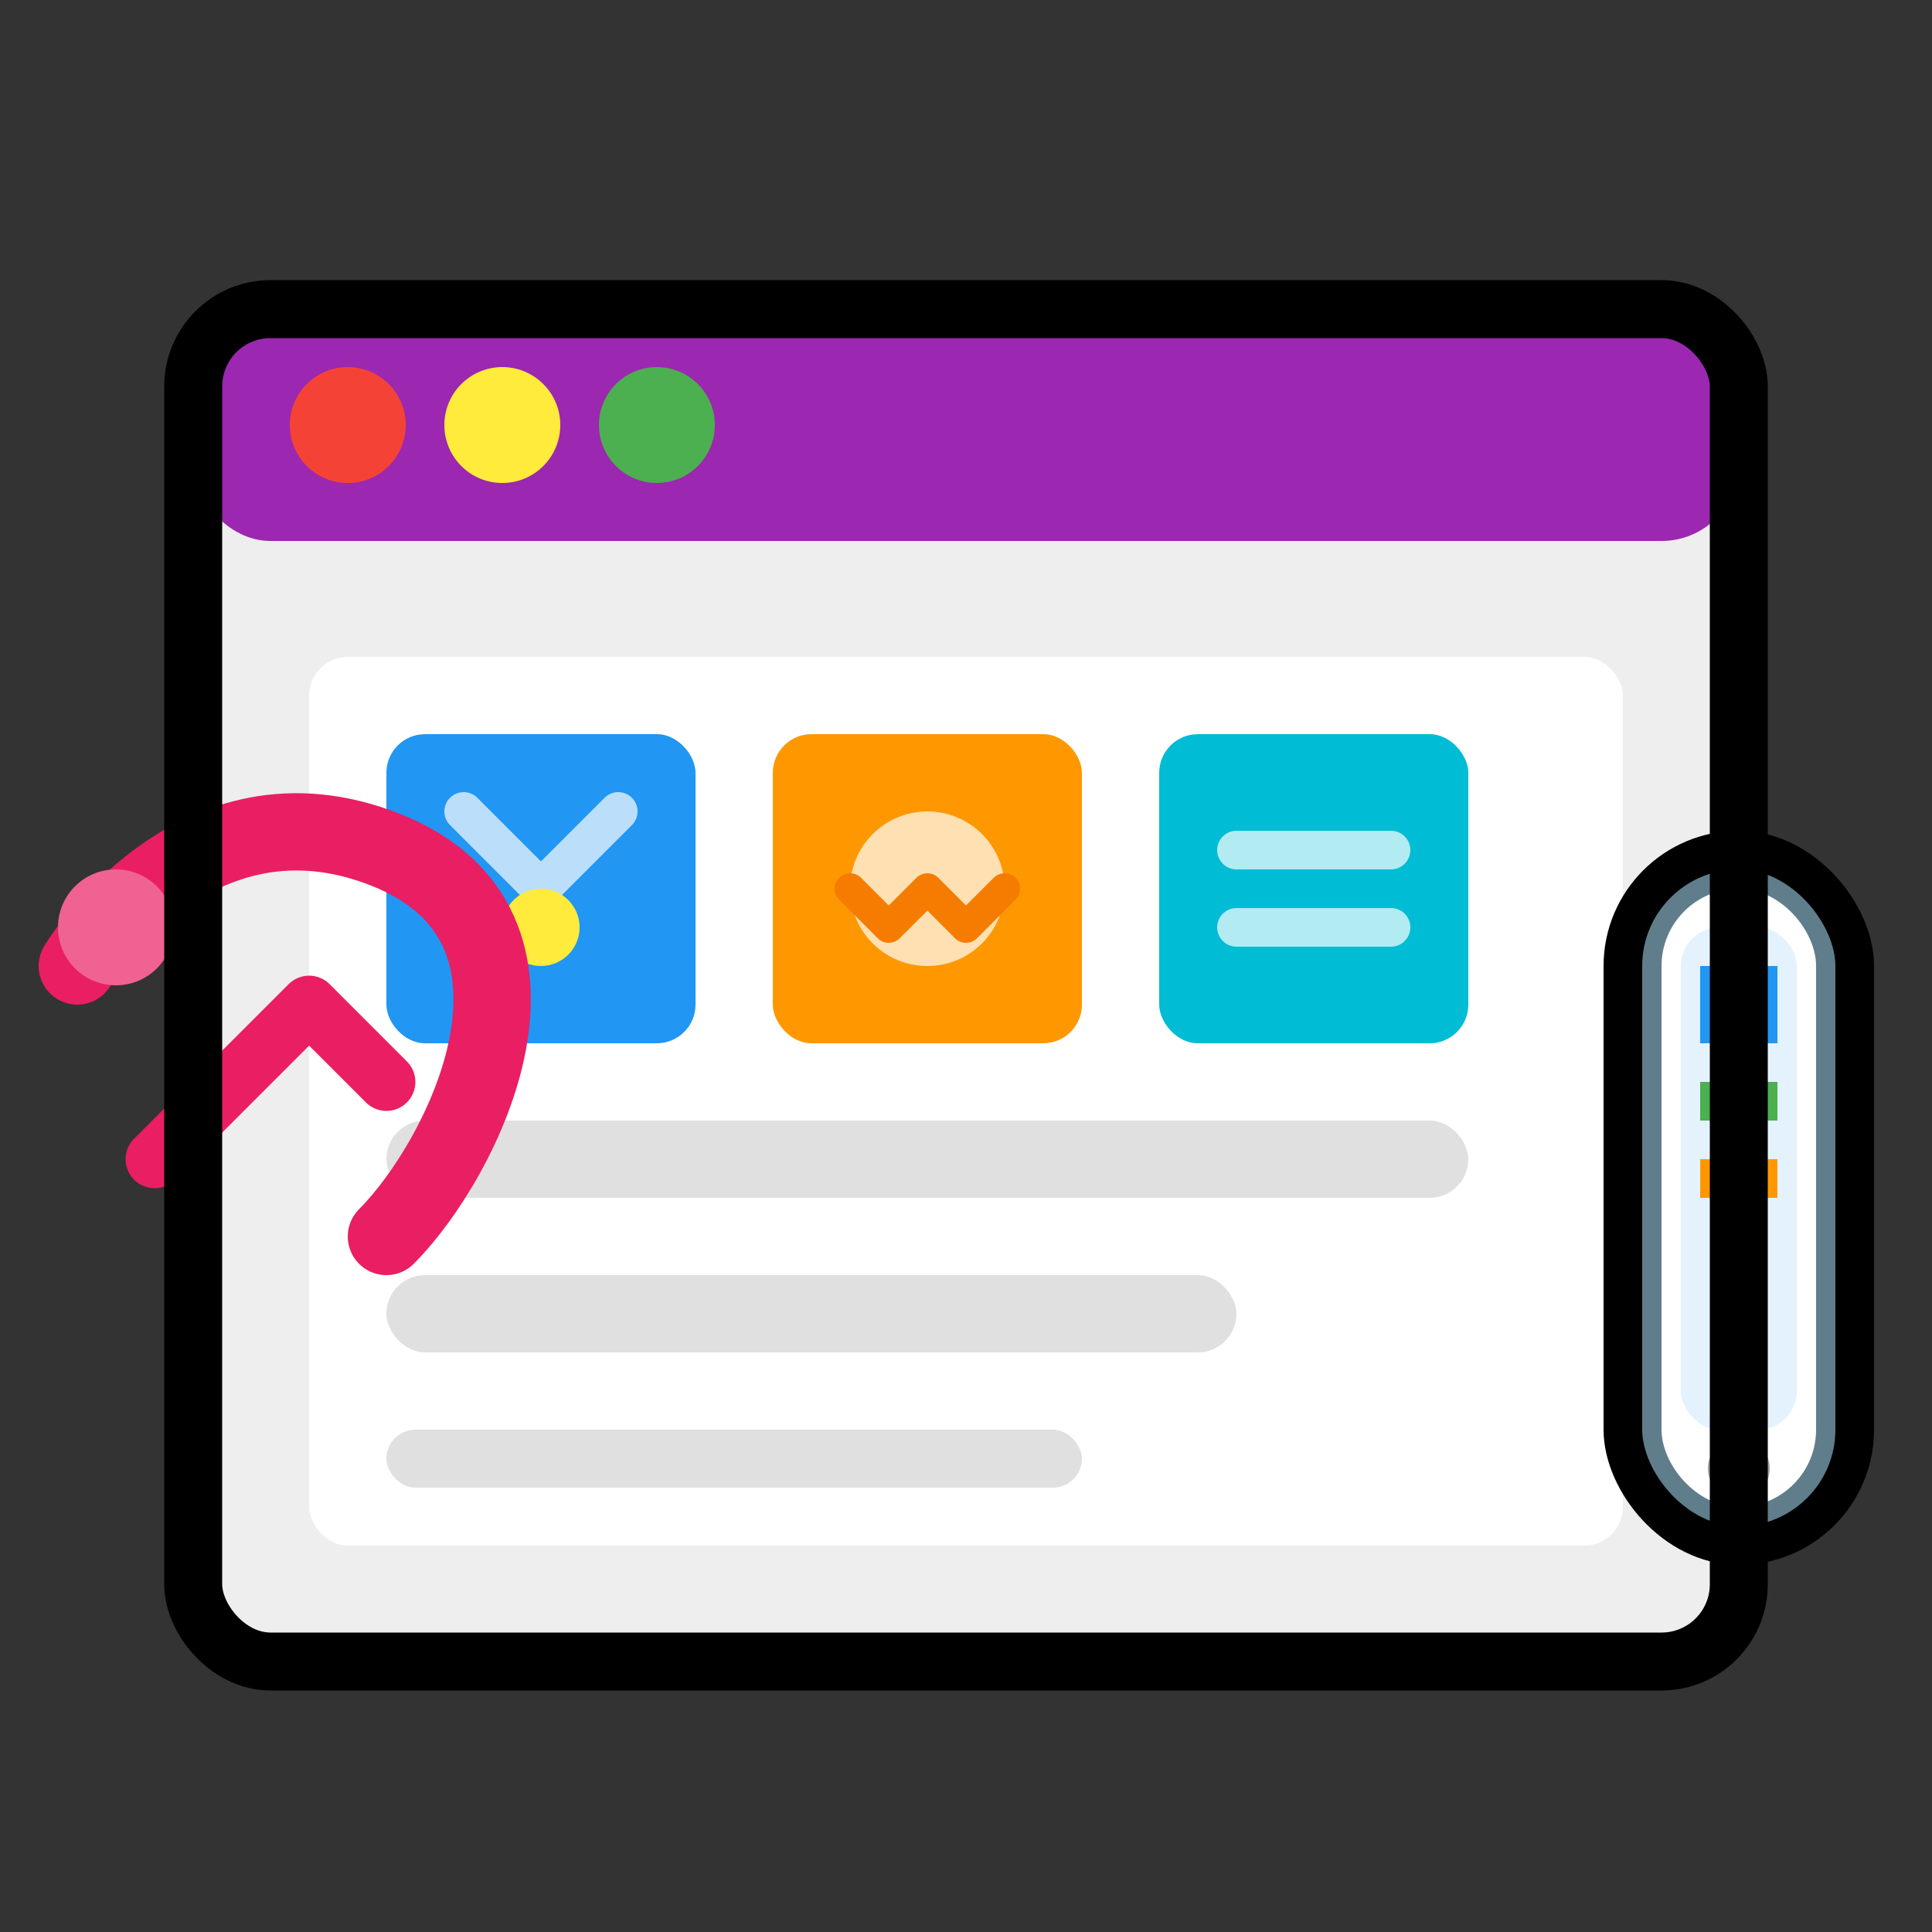 <svg width="50" height="50" viewBox="0 0 50 50" fill="none" xmlns="http://www.w3.org/2000/svg">
<rect x="0" y="0" width="50" height="50" fill="#333333" stroke="none"/>
<rect x="5" y="8" width="40" height="35" rx="2" fill="#EEEEEE"/>
<rect x="5" y="8" width="40" height="6" rx="2" fill="#9C27B0"/>
<circle cx="9" cy="11" r="1.5" fill="#F44336"/>
<circle cx="13" cy="11" r="1.5" fill="#FFEB3B"/>
<circle cx="17" cy="11" r="1.5" fill="#4CAF50"/>
<rect x="8" y="17" width="34" height="23" rx="1" fill="#FFFFFF"/>
<rect x="10" y="19" width="8" height="8" rx="1" fill="#2196F3"/>
<rect x="20" y="19" width="8" height="8" rx="1" fill="#FF9800"/>
<rect x="30" y="19" width="8" height="8" rx="1" fill="#00BCD4"/>
<rect x="10" y="29" width="28" height="2" rx="1" fill="#E0E0E0"/>
<rect x="10" y="33" width="22" height="2" rx="1" fill="#E0E0E0"/>
<rect x="10" y="37" width="18" height="1.5" rx="0.75" fill="#E0E0E0"/>
<path d="M12 21L14 23L16 21" stroke="#BBDEFB" stroke-width="1" stroke-linecap="round" stroke-linejoin="round"/>
<circle cx="14" cy="24" r="1" fill="#FFEB3B"/>
<circle cx="24" cy="23" r="2" fill="#FFE0B2"/>
<path d="M22 23L23 24L24 23L25 24L26 23" stroke="#F57C00" stroke-width="0.8" stroke-linecap="round" stroke-linejoin="round"/>
<path d="M32 22H36M32 24H36" stroke="#B2EBF2" stroke-width="1" stroke-linecap="round"/>
<rect x="42" y="22" width="6" height="18" rx="3" fill="#607D8B"/>
<rect x="43" y="23" width="4" height="16" rx="2" fill="#FFFFFF"/>
<rect x="43.5" y="24" width="3" height="13" rx="1" fill="#E3F2FD"/>
<rect x="44" y="25" width="2" height="2" fill="#2196F3"/>
<rect x="44" y="28" width="2" height="1" fill="#4CAF50"/>
<rect x="44" y="30" width="2" height="1" fill="#FF9800"/>
<circle cx="45" cy="38" r="0.8" fill="#9E9E9E"/>
<path d="M2 25C2 25 5 20 10 22C15 24 12 30 10 32" stroke="#E91E63" stroke-width="2" stroke-linecap="round"/>
<path d="M4 30L8 26L10 28" stroke="#E91E63" stroke-width="1.5" stroke-linecap="round" stroke-linejoin="round"/>
<circle cx="3" cy="24" r="1.5" fill="#F06292"/>
<rect x="5" y="8" width="40" height="35" rx="2" stroke="#000000" stroke-width="1.5" fill="none"/>
<rect x="42" y="22" width="6" height="18" rx="3" stroke="#000000" stroke-width="1" fill="none"/>
</svg>
